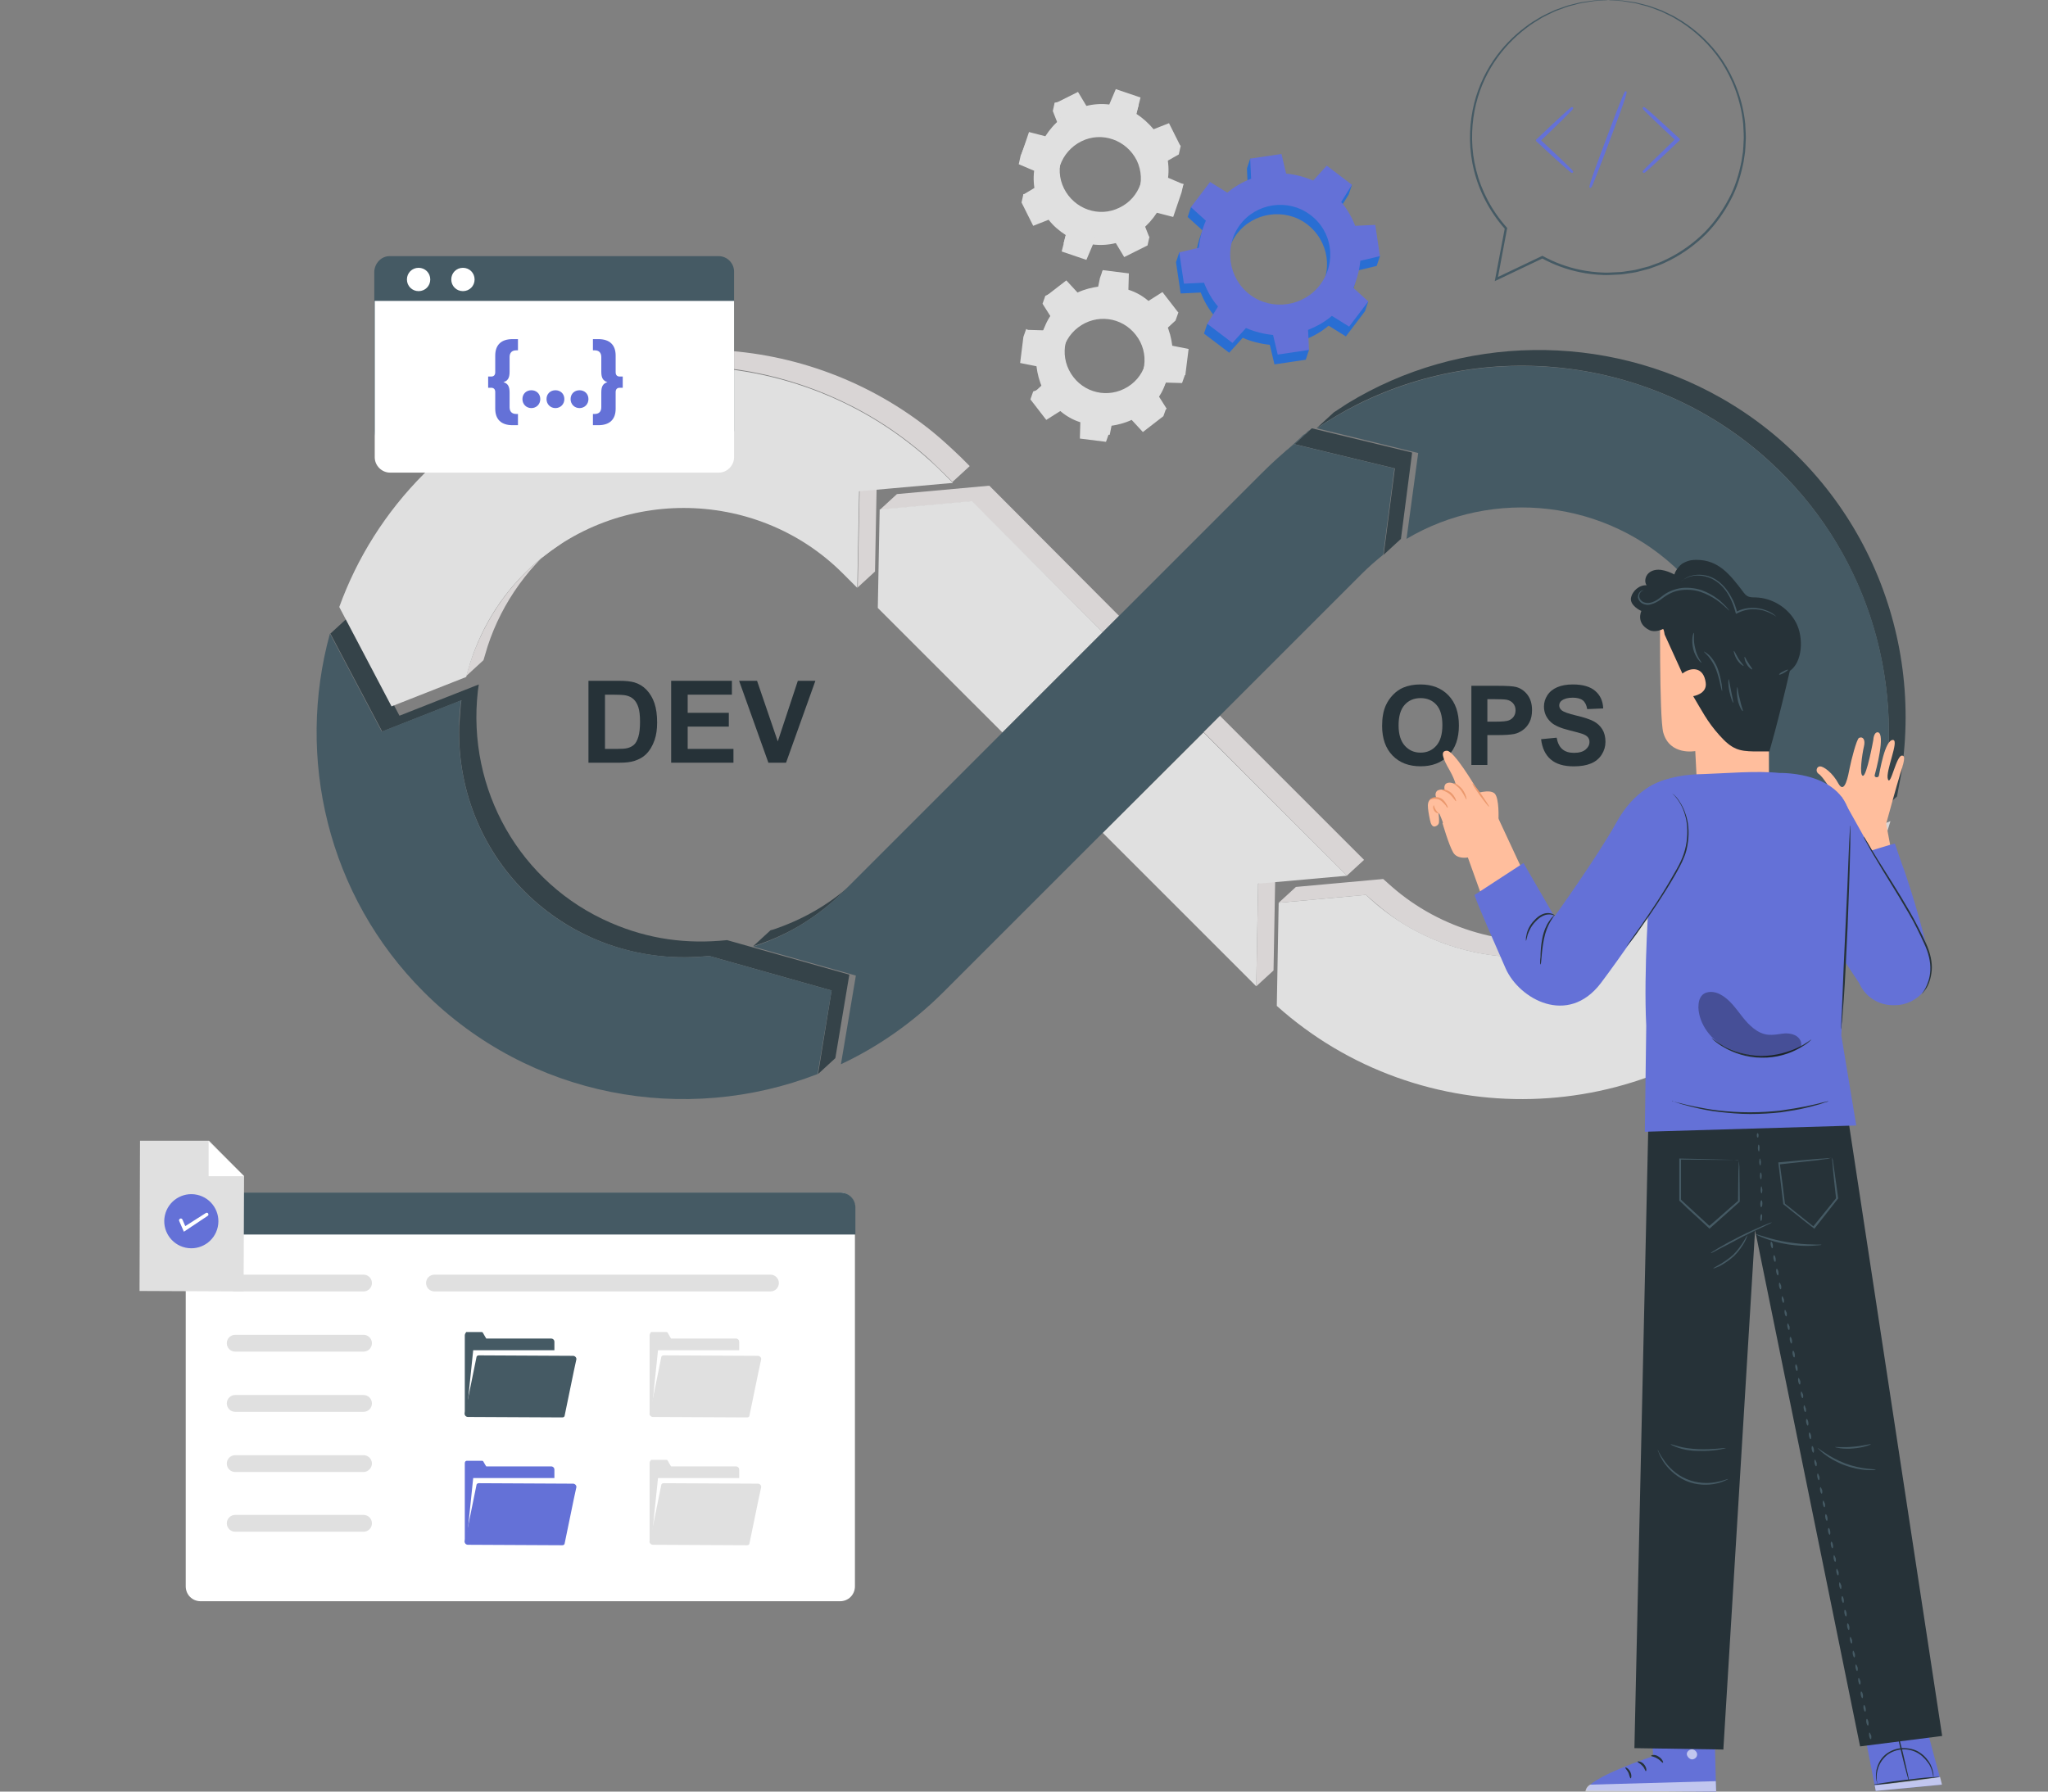 <svg width="400" height="350" viewBox="0 0 400 350" fill="none" xmlns="http://www.w3.org/2000/svg">
<rect x="0" y="0" width="400" height="350" fill="#808080" stroke="none"/>
<g clip-path="url(#clip0_1108_20590)">
<path d="M164.062 312.813H39.193C37.552 312.813 36.276 311.536 36.276 309.896V235.885C36.276 234.245 37.552 232.969 39.193 232.969H164.062C165.703 232.969 166.979 234.245 166.979 235.885V309.896C166.979 311.536 165.703 312.813 164.062 312.813Z" fill="white"/>
<path d="M166.979 241.172H36.367V235.885C36.367 234.245 37.643 232.969 39.284 232.969H164.154C165.794 232.969 167.07 234.245 167.07 235.885V241.172H166.979Z" fill="#455A64"/>
<path d="M90.781 260.859V261.68V276.172C90.781 276.354 90.963 276.536 91.146 276.536L108.281 276.445V262.135C108.281 261.771 108.008 261.497 107.643 261.497H101.719H94.974L94.701 261.042L94.336 260.404C94.245 260.221 94.154 260.221 93.971 260.221H91.055C90.963 260.404 90.781 260.586 90.781 260.859Z" fill="#455A64"/>
<path d="M110.56 263.776H92.422L91.145 276.081H109.284L110.56 263.776Z" fill="white"/>
<path d="M91.419 276.81L109.831 276.901C110.104 276.901 110.286 276.719 110.286 276.536L112.109 267.695L112.565 265.599C112.656 265.234 112.292 264.87 111.927 264.87H111.471L93.516 264.779C93.242 264.779 93.06 264.961 93.06 265.143L90.963 275.443L90.872 275.716L90.781 276.081C90.69 276.445 90.963 276.81 91.419 276.81Z" fill="#455A64"/>
<path d="M126.875 260.859V261.68V276.172C126.875 276.354 127.057 276.536 127.24 276.536L144.375 276.445V262.135C144.375 261.771 144.102 261.497 143.737 261.497H137.812H131.068L130.794 261.042L130.43 260.404C130.339 260.221 130.247 260.221 130.065 260.221H127.148C127.057 260.404 126.875 260.586 126.875 260.859Z" fill="#E0E0E0"/>
<path d="M146.654 263.776H128.516L127.24 276.081H145.469L146.654 263.776Z" fill="white"/>
<path d="M127.513 276.81L145.924 276.901C146.198 276.901 146.38 276.719 146.38 276.536L148.203 267.695L148.659 265.599C148.75 265.234 148.385 264.87 148.021 264.87H147.565L129.609 264.779C129.336 264.779 129.154 264.961 129.154 265.143L127.057 275.443L126.966 275.716L126.875 276.081C126.784 276.445 127.148 276.81 127.513 276.81Z" fill="#E0E0E0"/>
<path d="M90.781 285.833V286.654V301.146C90.781 301.328 90.963 301.51 91.146 301.51L108.281 301.419V287.109C108.281 286.745 108.008 286.471 107.643 286.471H101.719H94.974L94.792 286.198L94.427 285.56C94.336 285.378 94.245 285.378 94.062 285.378H91.146C90.963 285.378 90.781 285.56 90.781 285.833Z" fill="#6471D7"/>
<path d="M110.56 288.75H92.422L91.145 301.055H109.284L110.56 288.75Z" fill="white"/>
<path d="M91.419 301.784L109.831 301.875C110.104 301.875 110.286 301.693 110.286 301.51L112.109 292.669L112.565 290.573C112.656 290.208 112.292 289.844 111.927 289.844H111.471L93.516 289.753C93.242 289.753 93.06 289.935 93.06 290.117L90.963 300.417L90.872 300.69L90.781 301.055C90.69 301.419 90.963 301.784 91.419 301.784Z" fill="#6471D7"/>
<path d="M126.875 285.833V286.654V301.146C126.875 301.328 127.057 301.51 127.24 301.51L144.375 301.419V287.109C144.375 286.745 144.102 286.471 143.737 286.471H137.812H131.068L130.794 286.016L130.43 285.378C130.339 285.195 130.247 285.195 130.065 285.195H127.148C127.057 285.378 126.875 285.56 126.875 285.833Z" fill="#E0E0E0"/>
<path d="M146.654 288.75H128.516L127.24 301.055H145.469L146.654 288.75Z" fill="white"/>
<path d="M127.513 301.784L145.924 301.875C146.198 301.875 146.38 301.693 146.38 301.51L148.203 292.669L148.659 290.573C148.75 290.208 148.385 289.844 148.021 289.844H147.565L129.609 289.753C129.336 289.753 129.154 289.935 129.154 290.117L127.057 300.417L126.966 300.69L126.875 301.055C126.784 301.419 127.148 301.784 127.513 301.784Z" fill="#E0E0E0"/>
<path d="M71.003 252.292H45.938C45.026 252.292 44.297 251.562 44.297 250.651C44.297 249.74 45.026 249.01 45.938 249.01H71.003C71.914 249.01 72.643 249.74 72.643 250.651C72.643 251.562 71.914 252.292 71.003 252.292Z" fill="#E0E0E0"/>
<path d="M71.003 264.049H45.938C45.026 264.049 44.297 263.32 44.297 262.409C44.297 261.497 45.026 260.768 45.938 260.768H71.003C71.914 260.768 72.643 261.497 72.643 262.409C72.643 263.32 71.914 264.049 71.003 264.049Z" fill="#E0E0E0"/>
<path d="M71.003 275.807H45.938C45.026 275.807 44.297 275.078 44.297 274.167C44.297 273.255 45.026 272.526 45.938 272.526H71.003C71.914 272.526 72.643 273.255 72.643 274.167C72.643 275.078 71.914 275.807 71.003 275.807Z" fill="#E0E0E0"/>
<path d="M71.003 287.565H45.938C45.026 287.565 44.297 286.836 44.297 285.924C44.297 285.013 45.026 284.284 45.938 284.284H71.003C71.914 284.284 72.643 285.013 72.643 285.924C72.643 286.745 71.914 287.565 71.003 287.565Z" fill="#E0E0E0"/>
<path d="M71.003 299.232H45.938C45.026 299.232 44.297 298.503 44.297 297.591C44.297 296.68 45.026 295.95 45.938 295.95H71.003C71.914 295.95 72.643 296.68 72.643 297.591C72.643 298.503 71.914 299.232 71.003 299.232Z" fill="#E0E0E0"/>
<path d="M150.481 252.292H84.856C83.945 252.292 83.216 251.562 83.216 250.651C83.216 249.74 83.945 249.01 84.856 249.01H150.481C151.393 249.01 152.122 249.74 152.122 250.651C152.122 251.562 151.393 252.292 150.481 252.292Z" fill="#E0E0E0"/>
<path d="M47.669 229.779L40.833 222.852H27.344L27.252 252.201L47.578 252.292L47.669 229.779Z" fill="#E0E0E0"/>
<path d="M40.742 229.779H47.669L40.742 222.943V229.779Z" fill="white"/>
<path d="M42.533 239.696C43.153 236.843 41.343 234.028 38.49 233.408C35.637 232.788 32.821 234.598 32.201 237.451C31.582 240.304 33.392 243.12 36.245 243.74C39.098 244.359 41.913 242.549 42.533 239.696Z" fill="#6471D7"/>
<path d="M35.912 240.625L35 238.529C34.909 238.346 35 238.164 35.182 238.073C35.365 237.982 35.547 238.073 35.638 238.255L36.185 239.531L40.195 236.979C40.378 236.888 40.56 236.888 40.651 237.07C40.742 237.253 40.742 237.435 40.56 237.526L35.912 240.625Z" fill="white"/>
<path fill-rule="evenodd" clip-rule="evenodd" d="M91.055 132.07L94.427 128.971L95.247 126.237C98.073 117.578 103.633 109.922 110.924 104.544L112.747 103.268L109.375 106.367L107.552 107.643C99.258 113.75 93.698 122.227 91.055 132.07ZM167.526 114.753L170.898 111.654L171.263 92.786L167.891 95.885L167.526 114.753ZM187.669 89.323C185.846 87.591 184.206 86.042 182.201 84.401C157.865 64.622 122.409 62.526 97.07 81.302C99.167 80.117 101.081 79.023 103.268 78.021C129.245 65.99 160.326 70.638 181.562 89.779L184.206 92.331L186.029 94.154L189.401 91.055L187.669 89.323Z" fill="#D9D5D5"/>
<path fill-rule="evenodd" clip-rule="evenodd" d="M162.786 176.003L166.159 172.904C161.693 176.823 156.771 179.648 151.12 181.562L150.482 181.745L147.109 184.844C153.125 182.93 157.956 180.195 162.786 176.003ZM270.247 108.372L273.62 105.273L275.807 88.412L256.211 83.672L252.839 86.771L272.435 91.51L270.247 108.372Z" fill="#354349"/>
<path fill-rule="evenodd" clip-rule="evenodd" d="M252.838 86.771L256.211 83.672L256.028 83.854L255.846 84.037L255.573 84.128L255.39 84.31L255.208 84.492L255.026 84.674L254.752 84.857L254.57 84.948L254.388 85.13L254.206 85.312L254.023 85.495L250.651 88.594L250.833 88.412L251.015 88.229L251.198 88.047L251.38 87.865L251.653 87.682L251.836 87.591L252.018 87.409L252.2 87.227L252.474 87.044L252.656 86.862L252.838 86.771Z" fill="#455A64"/>
<path fill-rule="evenodd" clip-rule="evenodd" d="M270.156 171.719L253.112 173.268L249.739 176.367L266.784 174.818C269.153 176.914 270.976 178.463 273.619 180.195C292.669 192.226 318.19 187.943 332.044 169.987L332.5 169.349L335.872 166.25C328.854 175.547 318.828 181.654 307.252 183.385C294.583 185.299 281.458 181.654 271.797 173.177L270.156 171.719ZM356.562 183.294C363.216 177.279 366.679 168.893 369.231 160.417L352.643 166.979L343.437 149.388L340.065 152.487L349.271 170.078L365.859 163.516L364.856 166.615C362.851 172.721 360.208 177.917 356.562 183.294Z" fill="#D9D5D5"/>
<path fill-rule="evenodd" clip-rule="evenodd" d="M367.135 158.685L370.507 155.586L371.328 151.211C375.885 121.862 362.122 92.513 336.145 77.747C313.541 64.896 285.286 65.26 263.138 78.841L260.494 80.573L257.122 83.672C259.948 81.849 262.135 80.482 265.234 78.932C291.575 65.807 323.841 70.182 345.625 90.143C364.036 106.914 372.239 132.07 367.682 156.497L367.135 158.685Z" fill="#354349"/>
<path fill-rule="evenodd" clip-rule="evenodd" d="M263.047 171.081L266.419 167.982L238.255 139.818L235.065 143.008L263.047 171.081ZM245.364 192.682L248.737 189.583L249.101 169.622L245.729 172.721L245.364 192.682ZM193.229 94.883L175.182 96.523L171.81 99.622L189.856 97.982L215.377 123.503L218.567 120.313L193.229 94.883Z" fill="#D9D5D5"/>
<path fill-rule="evenodd" clip-rule="evenodd" d="M159.779 209.818L163.151 206.719L165.885 190.404L142.005 183.659C134.076 184.479 126.693 183.476 119.31 180.286C101.536 172.63 91.146 154.219 93.333 134.987L93.516 133.711L78.021 139.818L67.904 120.677L64.531 123.776L74.648 142.917L90.143 136.81C89.961 137.083 89.779 141.185 89.688 141.823C88.958 168.255 111.107 189.036 137.357 186.849L138.542 186.758L162.422 193.503L159.779 209.818Z" fill="#354349"/>
<path fill-rule="evenodd" clip-rule="evenodd" d="M102.448 112.018C119.492 94.974 147.565 94.974 164.609 112.018L167.435 114.844L167.799 95.977L186.119 94.336L184.297 92.513C156.406 64.622 110.742 64.622 82.851 92.513C75.286 100.078 69.726 109.01 66.263 118.581L76.471 137.995L91.054 132.253C92.968 124.687 96.705 117.76 102.448 112.018Z" fill="#E0E0E0"/>
<path fill-rule="evenodd" clip-rule="evenodd" d="M102.448 174.18C92.331 164.062 88.229 150.117 90.052 136.81L74.557 142.917L64.44 123.776C57.786 147.93 63.893 174.909 82.76 193.776C103.45 214.466 133.893 219.844 159.687 209.818L162.422 193.503L138.542 186.758C125.69 188.125 112.292 184.023 102.448 174.18Z" fill="#455A64"/>
<path fill-rule="evenodd" clip-rule="evenodd" d="M215.377 162.695L245.364 192.682L245.729 172.63L263.047 171.081L235.065 143.099L215.377 162.695Z" fill="#E0E0E0"/>
<path fill-rule="evenodd" clip-rule="evenodd" d="M215.378 123.503L189.857 97.891L171.81 99.531L171.445 118.763L195.781 143.099L215.378 123.503Z" fill="#E0E0E0"/>
<path fill-rule="evenodd" clip-rule="evenodd" d="M274.713 105.273C291.575 95.247 313.906 97.526 328.307 111.927C337.513 121.133 341.706 133.437 341.068 145.56L351.276 164.974L367.226 158.685C372.331 135.534 365.95 110.286 347.995 92.422C323.385 67.812 285.013 64.896 257.213 83.672L276.992 88.502L274.713 105.273Z" fill="#455A64"/>
<path fill-rule="evenodd" clip-rule="evenodd" d="M328.307 174.18C311.445 191.042 283.919 191.224 266.784 174.818L249.74 176.367L249.375 196.51C277.448 221.667 321.016 220.755 347.995 193.776C356.745 185.026 362.669 174.635 365.951 163.516L349.362 170.078L340.156 152.487C338.424 160.417 334.505 168.073 328.307 174.18Z" fill="#E0E0E0"/>
<path fill-rule="evenodd" clip-rule="evenodd" d="M184.297 193.776L215.378 162.695L234.974 143.099L266.055 112.018C267.331 110.742 268.698 109.557 270.156 108.372L272.344 91.51L252.747 86.771C250.56 88.502 248.464 90.417 246.458 92.422L215.378 123.503L195.781 143.099L164.701 174.18C159.596 179.284 153.581 182.838 147.109 184.935L167.161 190.586L164.245 207.904C171.445 204.531 178.281 199.792 184.297 193.776Z" fill="#455A64"/>
<path d="M229.596 62.617L230.143 61.068L226.497 58.607L223.763 60.339C222.578 59.336 221.302 58.607 219.844 58.151L219.935 54.961L215.377 52.773L214.831 54.323L214.193 57.422C212.734 57.604 211.276 57.969 209.909 58.607L207.721 56.237L204.166 57.786L203.62 59.336L205.351 62.07C204.349 63.255 203.62 64.531 203.164 65.99L200.43 64.258L199.883 65.807L199.245 70.912L202.435 71.549C202.617 73.008 202.982 74.466 203.62 75.833L201.797 76.471L201.25 78.021L204.349 82.031L207.083 80.299C208.268 81.302 209.544 82.031 211.002 82.487L210.911 85.677L216.015 86.315L216.562 84.766L216.745 83.216C218.203 83.034 219.661 82.669 221.028 82.031L223.216 84.401L227.226 81.302L227.773 79.753L225.495 78.659C226.497 77.474 227.226 76.198 227.682 74.74L230.872 74.831L231.419 73.281L231.51 69.818L228.32 69.18C228.138 67.721 227.773 66.263 227.135 64.896L229.596 62.617ZM220.39 76.745C216.836 79.479 211.823 78.841 209.088 75.287C206.354 71.732 206.992 66.719 210.547 63.984C214.101 61.25 219.114 61.888 221.849 65.443C224.583 68.906 223.945 74.01 220.39 76.745Z" fill="#E0E0E0"/>
<path d="M230.143 61.068L227.044 57.057L224.31 58.789C223.125 57.786 221.849 57.057 220.39 56.602L220.481 53.411L215.377 52.773L214.739 55.964C213.281 56.146 211.823 56.51 210.455 57.148L208.268 54.779L204.257 57.878L205.989 60.612C204.987 61.797 204.257 63.073 203.802 64.531L200.612 64.44L199.974 69.544L203.164 70.182C203.346 71.641 203.711 73.099 204.349 74.466L201.979 76.654L205.078 80.664L207.812 78.932C208.997 79.935 210.273 80.664 211.731 81.12L211.64 84.31L216.744 84.948L217.382 81.758C218.841 81.576 220.299 81.211 221.666 80.573L223.854 82.943L227.864 79.844L226.132 77.109C227.135 75.924 227.864 74.648 228.32 73.19L231.51 73.281L232.148 68.177L228.958 67.539C228.776 66.081 228.411 64.622 227.773 63.255L230.143 61.068ZM220.937 75.104C217.382 77.838 212.369 77.201 209.635 73.646C206.901 70.091 207.539 65.078 211.093 62.344C214.648 59.609 219.661 60.247 222.396 63.802C225.039 67.357 224.401 72.461 220.937 75.104Z" fill="#E0E0E0"/>
<path d="M230.234 30.169L230.599 28.529L227.956 25.521L224.948 26.706C223.945 25.521 222.851 24.518 221.575 23.698L222.396 20.508L217.565 18.867L216.289 21.875C214.831 21.693 213.281 21.784 211.823 22.148L210.182 19.414L205.989 20.052L205.625 21.693L206.81 24.701C205.625 25.612 204.622 26.797 203.802 28.073L200.612 27.253L199.336 30.443L198.971 32.083L201.979 33.359C201.797 34.818 201.888 36.367 202.252 37.825L199.883 37.917L199.518 39.557L201.797 44.115L204.805 42.93C205.716 44.115 206.901 45.117 208.177 45.938L207.357 49.128L212.187 50.768L213.463 47.76C214.922 47.943 216.471 47.852 217.93 47.487L219.57 50.221L224.127 47.943L224.492 46.302L222.943 44.935C224.127 43.932 225.13 42.839 225.95 41.562L229.14 42.383L230.781 37.552L231.146 35.911L227.773 36.185C227.956 34.727 227.864 33.177 227.5 31.719L230.234 30.169ZM218.294 42.2C214.284 44.206 209.453 42.474 207.448 38.464C205.443 34.453 207.174 29.622 211.185 27.617C215.195 25.612 220.026 27.344 222.031 31.354C223.945 35.365 222.305 40.286 218.294 42.2Z" fill="#E0E0E0"/>
<path d="M230.599 28.62L228.32 24.062L225.312 25.247C224.31 24.062 223.216 23.06 221.94 22.239L222.76 19.049L217.93 17.409L216.654 20.417C215.195 20.234 213.646 20.326 212.188 20.69L210.547 17.956L205.99 20.234L207.174 23.242C205.99 24.154 204.987 25.338 204.167 26.614L200.977 25.794L199.336 30.625L202.344 31.901C202.161 33.359 202.253 34.909 202.617 36.367L199.883 38.008L202.161 42.565L205.169 41.38C206.081 42.565 207.266 43.568 208.542 44.388L207.721 47.578L212.552 49.219L213.828 46.211C215.286 46.393 216.836 46.302 218.294 45.938L219.935 48.672L224.492 46.393L223.307 43.385C224.492 42.383 225.495 41.289 226.315 40.013L229.505 40.833L231.146 36.003L228.138 34.727C228.32 33.268 228.229 31.719 227.865 30.26L230.599 28.62ZM218.659 40.56C214.648 42.565 209.818 40.833 207.813 36.823C205.807 32.812 207.539 27.982 211.549 25.977C215.56 23.971 220.391 25.703 222.396 29.713C224.31 33.815 222.669 38.646 218.659 40.56Z" fill="#E0E0E0"/>
<path d="M263.411 38.008L264.049 36.094L258.49 34.271L255.846 37.188C254.115 36.458 252.383 36.003 250.56 35.82L249.648 31.992L244.18 30.99L243.542 32.904L243.724 36.823C242.083 37.461 240.443 38.372 239.076 39.557L235.703 37.461L232.604 40.469L231.966 42.383L234.883 45.026C234.154 46.667 233.698 48.49 233.516 50.312L230.326 49.31L229.688 51.224L230.599 57.331L234.518 57.148C235.156 58.789 236.068 60.43 237.253 61.797L235.794 63.255L235.156 65.169L240.078 68.906L242.721 65.99C244.362 66.719 246.185 67.174 248.008 67.357L248.919 71.185L255.026 70.273L255.664 68.359L254.844 66.354C256.484 65.716 258.125 64.805 259.492 63.62L262.865 65.716L266.602 60.794L267.24 58.88L263.685 58.151C264.414 56.419 264.87 54.688 265.052 52.865L268.88 51.953L269.518 50.039L267.969 45.846L264.049 46.029C263.411 44.388 262.5 42.747 261.315 41.38L263.411 38.008ZM257.214 57.422C254.023 61.706 247.826 62.617 243.542 59.427C239.258 56.237 238.346 50.039 241.536 45.755C244.727 41.471 250.924 40.56 255.208 43.75C259.583 47.031 260.495 53.138 257.214 57.422Z" fill="#296ED3"/>
<path d="M264.05 36.094L259.128 32.357L256.485 35.273C254.753 34.544 253.021 34.089 251.198 33.906L250.287 30.078L244.18 30.99L244.362 34.909C242.722 35.547 241.081 36.458 239.714 37.643L236.341 35.547L232.604 40.469L235.521 43.112C234.792 44.753 234.336 46.575 234.154 48.398L230.326 49.31L231.237 55.417L235.156 55.234C235.794 56.875 236.706 58.516 237.891 59.883L235.794 63.255L240.716 66.992L243.36 64.076C245 64.805 246.823 65.26 248.646 65.443L249.557 69.271L255.664 68.359L255.482 64.44C257.123 63.802 258.763 62.891 260.13 61.706L263.503 63.802L267.24 58.88L264.323 56.237C265.052 54.505 265.508 52.773 265.69 50.95L269.518 50.039L268.607 43.932L264.688 44.115C264.05 42.474 263.138 40.833 261.953 39.466L264.05 36.094ZM257.852 55.599C254.662 59.883 248.464 60.794 244.18 57.604C239.896 54.414 238.985 48.216 242.175 43.932C245.365 39.648 251.563 38.737 255.847 41.927C260.222 45.117 261.133 51.224 257.852 55.599Z" fill="#6471D7"/>
<path d="M76.106 50.039H140.364C142.005 50.039 143.372 51.406 143.372 53.047V84.128C143.372 85.768 142.005 87.135 140.364 87.135H76.106C74.466 87.135 73.099 85.768 73.099 84.128V53.047C73.19 51.406 74.466 50.039 76.106 50.039Z" fill="#455A64"/>
<path d="M73.19 58.789V89.323C73.19 90.963 74.557 92.331 76.198 92.331H140.364C142.005 92.331 143.372 90.963 143.372 89.323V58.789H73.19Z" fill="white"/>
<path d="M84.036 54.596C84.036 55.872 83.034 56.875 81.758 56.875C80.482 56.875 79.479 55.872 79.479 54.596C79.479 53.32 80.482 52.318 81.758 52.318C83.034 52.318 84.036 53.32 84.036 54.596Z" fill="white"/>
<path d="M92.695 54.596C92.695 55.872 91.692 56.875 90.416 56.875C89.14 56.875 88.138 55.872 88.138 54.596C88.138 53.32 89.14 52.318 90.416 52.318C91.692 52.318 92.695 53.32 92.695 54.596Z" fill="white"/>
<path d="M99.529 72.643V69.768C99.529 68.924 99.96 68.438 100.841 68.438H101.164V66.246H100.122C97.876 66.246 96.726 67.396 96.726 69.463V72.715C96.726 73.29 96.42 73.56 95.935 73.56H95.342V75.752H95.935C96.42 75.752 96.726 76.022 96.726 76.597V79.849C96.726 81.916 97.876 83.066 100.122 83.066H101.164V80.874H100.841C99.96 80.874 99.529 80.388 99.529 79.544V76.669C99.529 75.429 99.152 74.908 98.325 74.656C99.152 74.404 99.529 73.883 99.529 72.643ZM103.781 79.724C104.752 79.724 105.524 78.987 105.524 77.963C105.524 76.92 104.752 76.237 103.781 76.237C102.811 76.237 102.038 76.92 102.038 77.963C102.038 78.987 102.811 79.724 103.781 79.724ZM108.484 79.724C109.455 79.724 110.227 78.987 110.227 77.963C110.227 76.92 109.455 76.237 108.484 76.237C107.514 76.237 106.741 76.92 106.741 77.963C106.741 78.987 107.514 79.724 108.484 79.724ZM113.187 79.724C114.158 79.724 114.931 78.987 114.931 77.963C114.931 76.92 114.158 76.237 113.187 76.237C112.217 76.237 111.444 76.92 111.444 77.963C111.444 78.987 112.217 79.724 113.187 79.724ZM121.035 73.56C120.55 73.56 120.245 73.29 120.245 72.715V69.463C120.245 67.396 119.095 66.246 116.848 66.246H115.806V68.438H116.13C117.01 68.438 117.441 68.924 117.441 69.768V72.643C117.441 73.883 117.819 74.404 118.645 74.656C117.819 74.908 117.441 75.429 117.441 76.669V79.544C117.441 80.388 117.01 80.874 116.13 80.874H115.806V83.066H116.848C119.095 83.066 120.245 81.916 120.245 79.849V76.597C120.245 76.022 120.55 75.752 121.035 75.752H121.628V73.56H121.035Z" fill="#6471D7"/>
<path d="M269.944 141.801C269.944 140.226 270.18 138.904 270.651 137.836C271.003 137.048 271.482 136.341 272.091 135.716C272.699 135.09 273.365 134.626 274.089 134.323C275.053 133.916 276.164 133.712 277.422 133.712C279.7 133.712 281.523 134.418 282.891 135.832C284.259 137.245 284.942 139.21 284.942 141.728C284.942 144.224 284.264 146.177 282.907 147.587C281.55 148.996 279.736 149.701 277.464 149.701C275.165 149.701 273.337 149 271.98 147.597C270.623 146.194 269.944 144.262 269.944 141.801ZM273.161 141.696C273.161 143.447 273.566 144.774 274.374 145.677C275.183 146.581 276.209 147.033 277.454 147.033C278.699 147.033 279.72 146.584 280.518 145.688C281.316 144.791 281.715 143.447 281.715 141.654C281.715 139.882 281.326 138.56 280.55 137.688C279.772 136.816 278.741 136.38 277.454 136.38C276.167 136.38 275.13 136.821 274.342 137.704C273.555 138.586 273.161 139.917 273.161 141.696Z" fill="#263238"/>
<path d="M287.379 149.437V133.975H292.389C294.288 133.975 295.525 134.053 296.102 134.207C296.988 134.439 297.73 134.944 298.328 135.721C298.925 136.498 299.224 137.501 299.224 138.732C299.224 139.681 299.052 140.479 298.707 141.126C298.363 141.773 297.925 142.281 297.394 142.65C296.863 143.02 296.324 143.264 295.775 143.383C295.03 143.531 293.95 143.605 292.537 143.605H290.501V149.437H287.379ZM290.501 136.591V140.979H292.21C293.441 140.979 294.263 140.898 294.678 140.736C295.093 140.574 295.418 140.321 295.654 139.977C295.889 139.632 296.007 139.231 296.007 138.774C296.007 138.212 295.842 137.748 295.511 137.382C295.181 137.016 294.763 136.788 294.256 136.696C293.884 136.626 293.135 136.591 292.01 136.591H290.501Z" fill="#263238"/>
<path d="M300.995 144.407L304.033 144.111C304.215 145.131 304.586 145.88 305.145 146.358C305.704 146.836 306.458 147.075 307.408 147.075C308.413 147.075 309.171 146.862 309.681 146.437C310.191 146.011 310.445 145.514 310.445 144.944C310.445 144.579 310.338 144.268 310.124 144.011C309.909 143.754 309.535 143.531 309.001 143.341C308.635 143.215 307.801 142.99 306.501 142.666C304.827 142.251 303.653 141.742 302.978 141.137C302.029 140.286 301.554 139.249 301.554 138.026C301.554 137.238 301.777 136.501 302.224 135.816C302.67 135.13 303.314 134.608 304.154 134.25C304.994 133.891 306.008 133.712 307.197 133.712C309.137 133.712 310.598 134.137 311.579 134.988C312.56 135.839 313.075 136.974 313.124 138.395L310.002 138.532C309.869 137.737 309.582 137.166 309.143 136.818C308.703 136.47 308.044 136.296 307.165 136.296C306.258 136.296 305.548 136.482 305.035 136.855C304.704 137.094 304.539 137.414 304.539 137.815C304.539 138.18 304.694 138.493 305.003 138.753C305.397 139.084 306.353 139.428 307.872 139.787C309.391 140.145 310.514 140.516 311.242 140.899C311.97 141.283 312.539 141.807 312.95 142.471C313.362 143.136 313.567 143.957 313.567 144.934C313.567 145.82 313.321 146.65 312.829 147.423C312.337 148.196 311.641 148.771 310.741 149.148C309.841 149.524 308.719 149.712 307.376 149.712C305.421 149.712 303.92 149.26 302.873 148.356C301.825 147.453 301.199 146.136 300.995 144.407Z" fill="#263238"/>
<path d="M375.321 333.972L379.26 348.642L366.356 349.864L363.639 335.874L375.321 333.972Z" fill="#6471D7"/>
<path d="M366.016 348.642C366.016 348.71 366.763 348.642 367.918 348.574C369.072 348.506 370.702 348.302 372.468 348.098C374.166 347.895 375.728 347.691 376.95 347.487C378.105 347.351 378.784 347.215 378.784 347.148C378.784 347.08 378.037 347.148 376.883 347.215C375.728 347.283 374.098 347.487 372.332 347.691C370.634 347.895 369.072 348.098 367.85 348.302C366.695 348.506 366.016 348.574 366.016 348.642Z" fill="#263238"/>
<g opacity="0.6">
<path d="M379.26 348.642L366.356 349.864L366.152 348.778L378.92 347.148L379.26 348.506" fill="white"/>
</g>
<path d="M372.876 348.03C372.944 348.03 372.4 345.518 371.653 342.393C370.906 339.337 370.227 336.824 370.159 336.824C370.091 336.824 370.634 339.337 371.381 342.461C372.129 345.585 372.808 348.03 372.876 348.03Z" fill="#263238"/>
<path d="M366.695 348.574C366.763 348.574 366.288 347.487 366.695 345.857C366.899 345.042 367.307 344.091 368.122 343.276C368.869 342.461 370.091 341.918 371.314 341.782C372.604 341.646 373.827 341.986 374.777 342.597C375.728 343.209 376.339 344.023 376.815 344.703C377.63 346.197 377.562 347.351 377.63 347.351C377.63 347.351 377.63 347.283 377.63 347.148C377.63 347.012 377.63 346.808 377.63 346.604C377.562 346.129 377.426 345.45 377.019 344.635C376.611 343.888 375.932 343.005 374.981 342.394C374.03 341.714 372.672 341.443 371.314 341.511C369.955 341.646 368.733 342.258 367.918 343.073C367.103 343.888 366.695 344.906 366.492 345.789C366.356 346.672 366.356 347.351 366.492 347.827C366.56 348.098 366.628 348.234 366.628 348.37C366.695 348.506 366.695 348.574 366.695 348.574Z" fill="#263238"/>
<path d="M322.007 330.033L322.89 343.073C322.89 343.073 309.918 347.351 309.85 349.796L335.183 350L334.639 329.625L322.007 330.033Z" fill="#6471D7"/>
<g opacity="0.6">
<path d="M330.7 341.782C331.175 341.918 331.583 342.461 331.447 342.937C331.379 343.412 330.768 343.82 330.293 343.684C329.817 343.548 329.342 342.937 329.478 342.461C329.613 341.986 330.293 341.578 330.768 341.782" fill="white"/>
</g>
<g opacity="0.6">
<path d="M335.183 350L335.115 347.963L310.597 348.642C310.597 348.642 309.782 348.981 309.646 350H335.183Z" fill="white"/>
</g>
<path d="M322.483 343.005C322.483 343.14 323.094 343.14 323.705 343.548C324.316 343.888 324.656 344.431 324.792 344.363C324.928 344.363 324.724 343.616 323.909 343.14C323.23 342.665 322.483 342.869 322.483 343.005Z" fill="#263238"/>
<path d="M319.834 344.159C319.834 344.295 320.377 344.499 320.785 344.974C321.26 345.45 321.328 346.061 321.464 345.993C321.6 345.993 321.667 345.314 321.056 344.635C320.581 344.091 319.834 344.023 319.834 344.159Z" fill="#263238"/>
<path d="M318.475 347.419C318.611 347.419 318.747 346.808 318.407 346.129C318.068 345.45 317.457 345.178 317.457 345.314C317.389 345.45 317.796 345.789 318.068 346.332C318.272 346.876 318.34 347.351 318.475 347.419Z" fill="#263238"/>
<path d="M322.619 340.016C322.686 340.152 323.23 339.948 323.909 339.948C324.588 339.948 325.131 340.152 325.199 340.084C325.267 340.016 324.724 339.541 323.909 339.541C323.094 339.473 322.551 339.88 322.619 340.016Z" fill="#263238"/>
<g opacity="0.3">
<path d="M322.211 332.614L322.347 334.991L334.843 334.447L334.775 332.342L322.211 332.614Z" fill="black"/>
</g>
<path d="M322.482 337.368C322.482 337.435 322.957 337.503 323.772 337.3C324.18 337.232 324.587 337.096 325.063 336.824C325.267 336.688 325.538 336.553 325.81 336.417C325.946 336.349 326.082 336.281 326.217 336.077C326.353 335.941 326.421 335.602 326.285 335.398C326.15 335.194 325.946 335.126 325.742 335.126C325.538 335.126 325.402 335.194 325.267 335.194C324.995 335.262 324.723 335.398 324.52 335.466C324.044 335.67 323.637 336.009 323.365 336.281C322.822 336.824 322.618 337.3 322.618 337.368C322.686 337.435 322.957 337.028 323.501 336.553C323.772 336.349 324.18 336.077 324.587 335.873C324.791 335.806 325.063 335.67 325.335 335.602C325.606 335.534 325.81 335.534 325.878 335.602C325.878 335.67 325.878 335.67 325.878 335.738C325.81 335.805 325.742 335.873 325.606 335.941C325.402 336.077 325.131 336.213 324.927 336.349C324.52 336.553 324.044 336.756 323.705 336.824C322.957 337.232 322.482 337.3 322.482 337.368Z" fill="#263238"/>
<path d="M322.686 337.503C322.754 337.503 322.958 337.096 322.958 336.281C322.958 335.873 322.89 335.398 322.754 334.923C322.686 334.651 322.551 334.379 322.415 334.176C322.279 333.904 322.075 333.632 321.6 333.564C321.328 333.564 321.124 333.768 321.056 333.904C320.988 334.108 320.988 334.243 320.921 334.379C320.853 334.651 320.921 334.991 320.921 335.262C320.988 335.806 321.26 336.213 321.532 336.553C322.075 337.164 322.551 337.3 322.551 337.3C322.618 337.232 322.143 337.028 321.736 336.417C321.532 336.145 321.328 335.738 321.328 335.262C321.328 335.058 321.26 334.787 321.328 334.515C321.328 334.244 321.464 334.04 321.532 334.04C321.668 334.04 321.871 334.243 322.007 334.447C322.143 334.651 322.279 334.923 322.347 335.126C322.551 335.602 322.618 336.009 322.618 336.417C322.686 337.028 322.618 337.503 322.686 337.503Z" fill="#263238"/>
<path d="M322.007 216.75L360.651 216.478L379.328 339.133L363.3 341.171L342.789 240.316L336.609 341.511V341.782L319.222 341.511L322.007 216.75Z" fill="#263238"/>
<path d="M339.597 226.665C339.597 226.665 339.325 226.665 338.782 226.597C338.171 226.597 337.424 226.529 336.473 226.529C334.435 226.462 331.515 226.394 328.119 226.326H327.983V226.462C327.983 228.906 327.983 231.623 327.983 234.476V234.543L328.051 234.611C328.527 235.019 329.002 235.494 329.478 235.97C330.972 237.328 332.398 238.618 333.756 239.909L333.892 240.045L334.028 239.909C336.133 238.007 338.103 236.309 339.733 234.815L339.801 234.747V234.679C339.801 232.234 339.733 230.265 339.733 228.771C339.733 228.091 339.733 227.616 339.665 227.209C339.597 226.869 339.597 226.665 339.597 226.665C339.597 226.665 339.597 226.869 339.597 227.276C339.597 227.684 339.597 228.227 339.529 228.906C339.529 230.333 339.461 232.302 339.461 234.679L339.529 234.543C337.831 235.97 335.93 237.736 333.756 239.569H333.96C332.602 238.347 331.176 236.988 329.681 235.63C329.206 235.155 328.663 234.747 328.255 234.272L328.323 234.408C328.323 231.555 328.323 228.839 328.323 226.394L328.187 226.529C331.583 226.529 334.368 226.597 336.473 226.597C337.424 226.597 338.239 226.597 338.85 226.597C339.122 226.597 339.325 226.597 339.461 226.597C339.529 226.733 339.597 226.665 339.597 226.665Z" fill="#455A64"/>
<path d="M357.799 226.19C357.799 226.19 357.595 226.19 357.119 226.258C356.576 226.326 355.897 226.326 355.014 226.394C353.18 226.529 350.599 226.801 347.475 227.073H347.34V227.209C347.611 229.586 347.951 232.302 348.29 235.155V235.223L348.358 235.291C348.902 235.698 349.445 236.173 350.056 236.649C351.482 237.803 352.841 238.89 354.199 239.909L354.335 240.045L354.471 239.909C356.101 237.803 357.663 235.902 358.953 234.204L359.021 234.136V234.068C358.681 231.691 358.41 229.654 358.206 228.227C358.138 227.548 358.002 227.073 358.002 226.665C357.866 226.326 357.799 226.122 357.799 226.19C357.799 226.19 357.799 226.394 357.866 226.801C357.934 227.209 357.934 227.752 358.002 228.431C358.138 229.857 358.342 231.827 358.613 234.204V234.068C357.323 235.698 355.761 237.6 354.063 239.705H354.335C353.044 238.686 351.618 237.532 350.26 236.445C349.717 235.97 349.105 235.562 348.562 235.087L348.63 235.223C348.29 232.37 347.951 229.654 347.611 227.277L347.475 227.48C350.532 227.141 353.044 226.869 354.878 226.665C355.761 226.529 356.44 226.462 356.984 226.394C357.527 226.19 357.799 226.19 357.799 226.19Z" fill="#455A64"/>
<path d="M334.164 244.799C334.164 244.867 334.843 244.527 335.929 243.916C337.016 243.372 338.442 242.625 340.072 241.742C341.702 240.927 343.196 240.18 344.283 239.705C345.37 239.162 346.049 238.89 346.049 238.822C346.049 238.754 345.302 239.026 344.215 239.501C343.128 239.977 341.566 240.656 339.936 241.471C338.306 242.286 336.812 243.101 335.794 243.712C334.775 244.323 334.096 244.731 334.164 244.799Z" fill="#455A64"/>
<path d="M334.639 247.787C334.639 247.855 335.183 247.651 335.93 247.312C336.677 246.904 337.763 246.225 338.714 245.342C339.665 244.391 340.344 243.372 340.752 242.625C341.159 241.878 341.295 241.335 341.295 241.335C341.159 241.267 340.344 243.305 338.51 245.138C336.609 246.836 334.571 247.651 334.639 247.787Z" fill="#455A64"/>
<path d="M323.773 283.171C323.773 283.171 323.773 283.443 323.976 283.782C324.112 284.19 324.384 284.733 324.791 285.412C325.606 286.703 327.101 288.333 329.274 289.283C331.447 290.234 333.688 290.166 335.183 289.827C335.93 289.691 336.541 289.419 336.88 289.283C337.288 289.08 337.492 289.012 337.492 288.944C337.492 288.876 336.609 289.283 335.115 289.555C333.621 289.827 331.515 289.827 329.41 288.944C327.304 288.061 325.81 286.499 324.995 285.276C324.112 284.054 323.773 283.171 323.773 283.171Z" fill="#455A64"/>
<path d="M326.285 282.152C326.285 282.22 326.829 282.492 327.78 282.831C328.73 283.171 330.089 283.443 331.651 283.443C333.145 283.511 334.571 283.375 335.522 283.239C336.473 283.103 337.084 282.899 337.084 282.899C337.084 282.764 334.639 283.239 331.651 283.103C330.157 283.035 328.798 282.831 327.847 282.56C326.897 282.288 326.285 282.084 326.285 282.152Z" fill="#455A64"/>
<path d="M355.014 282.899C355.014 282.899 355.489 283.443 356.372 284.122C357.255 284.801 358.613 285.616 360.243 286.227C361.873 286.839 363.435 287.11 364.522 287.178C365.676 287.246 366.355 287.178 366.355 287.11C366.355 287.042 365.676 287.042 364.59 286.906C363.503 286.771 362.009 286.499 360.379 285.888C358.817 285.276 357.459 284.529 356.576 283.918C355.557 283.307 355.081 282.831 355.014 282.899Z" fill="#455A64"/>
<path d="M358.409 282.696C358.409 282.764 359.972 283.171 361.941 282.967C363.911 282.831 365.405 282.22 365.405 282.152C365.405 282.016 363.843 282.492 361.941 282.628C359.972 282.831 358.409 282.628 358.409 282.696Z" fill="#455A64"/>
<path d="M342.993 241.131C342.993 241.199 343.604 241.539 344.759 241.946C345.846 242.354 347.408 242.829 349.241 243.101C351.007 243.373 352.637 243.44 353.86 243.373C355.014 243.305 355.761 243.237 355.761 243.169C355.761 243.101 355.014 243.169 353.86 243.101C352.705 243.101 351.075 242.965 349.309 242.693C347.543 242.422 345.981 242.014 344.895 241.675C343.672 241.335 342.993 241.063 342.993 241.131Z" fill="#455A64"/>
<path d="M344.012 237.192C343.944 237.192 343.808 237.464 343.808 237.871C343.808 238.279 343.876 238.55 343.944 238.55C344.012 238.55 344.148 238.279 344.148 237.871C344.216 237.464 344.148 237.192 344.012 237.192Z" fill="#455A64"/>
<path d="M344.012 234.475C343.944 234.475 343.808 234.815 343.808 235.155C343.808 235.562 343.876 235.834 344.012 235.834C344.079 235.834 344.215 235.562 344.215 235.155C344.215 234.747 344.147 234.475 344.012 234.475Z" fill="#455A64"/>
<path d="M344.012 231.759C343.944 231.759 343.876 232.098 343.876 232.438C343.876 232.846 343.944 233.117 344.08 233.117C344.147 233.117 344.215 232.778 344.215 232.438C344.147 232.031 344.079 231.759 344.012 231.759Z" fill="#455A64"/>
<path d="M343.876 229.042C343.808 229.042 343.74 229.382 343.74 229.721C343.74 230.129 343.876 230.401 343.944 230.401C344.012 230.401 344.08 230.061 344.08 229.721C344.08 229.314 343.944 229.042 343.876 229.042Z" fill="#455A64"/>
<path d="M343.74 226.326C343.672 226.326 343.604 226.665 343.604 227.005C343.604 227.412 343.74 227.684 343.808 227.684C343.876 227.684 343.944 227.344 343.944 227.005C343.876 226.597 343.808 226.326 343.74 226.326Z" fill="#455A64"/>
<path d="M343.469 223.609C343.401 223.609 343.333 223.949 343.333 224.288C343.333 224.628 343.469 224.967 343.537 224.967C343.604 224.967 343.672 224.628 343.672 224.288C343.672 223.881 343.604 223.609 343.469 223.609Z" fill="#455A64"/>
<path d="M343.265 221.368C343.197 221.368 343.129 221.572 343.129 221.843C343.129 222.115 343.265 222.251 343.332 222.251C343.4 222.251 343.468 222.047 343.468 221.775C343.468 221.572 343.4 221.368 343.265 221.368Z" fill="#455A64"/>
<path d="M365.133 338.454C365.065 338.454 364.997 338.794 365.065 339.134C365.133 339.473 365.269 339.813 365.405 339.745C365.473 339.745 365.541 339.405 365.473 339.066C365.337 338.726 365.201 338.454 365.133 338.454Z" fill="#455A64"/>
<path d="M364.59 335.806C364.522 335.806 364.454 336.145 364.522 336.485C364.59 336.824 364.726 337.164 364.862 337.096C364.93 337.096 364.998 336.756 364.93 336.417C364.862 336.077 364.726 335.738 364.59 335.806Z" fill="#455A64"/>
<path d="M364.047 333.089C363.979 333.089 363.911 333.429 363.979 333.768C364.047 334.108 364.183 334.447 364.319 334.379C364.386 334.379 364.454 334.04 364.386 333.7C364.319 333.361 364.183 333.089 364.047 333.089Z" fill="#455A64"/>
<path d="M363.503 330.44C363.435 330.44 363.368 330.78 363.435 331.119C363.503 331.459 363.639 331.799 363.775 331.731C363.843 331.731 363.911 331.391 363.843 331.052C363.775 330.712 363.639 330.44 363.503 330.44Z" fill="#455A64"/>
<path d="M363.028 327.792C362.96 327.792 362.892 328.131 362.96 328.471C363.028 328.81 363.164 329.15 363.299 329.082C363.367 329.082 363.435 328.742 363.367 328.403C363.232 328.063 363.096 327.792 363.028 327.792Z" fill="#455A64"/>
<path d="M362.485 325.143C362.417 325.143 362.349 325.482 362.417 325.822C362.485 326.162 362.621 326.501 362.756 326.433C362.824 326.433 362.892 326.094 362.824 325.754C362.689 325.414 362.553 325.143 362.485 325.143Z" fill="#455A64"/>
<path d="M361.941 322.494C361.873 322.494 361.806 322.834 361.873 323.173C361.941 323.513 362.077 323.852 362.213 323.785C362.281 323.785 362.349 323.445 362.281 323.105C362.145 322.698 362.009 322.426 361.941 322.494Z" fill="#455A64"/>
<path d="M361.398 319.778C361.33 319.778 361.262 320.117 361.33 320.457C361.398 320.796 361.534 321.136 361.67 321.068C361.737 321.068 361.805 320.728 361.737 320.389C361.602 320.049 361.466 319.778 361.398 319.778Z" fill="#455A64"/>
<path d="M360.855 317.129C360.787 317.129 360.719 317.468 360.787 317.808C360.855 318.148 360.991 318.487 361.127 318.419C361.195 318.419 361.262 318.08 361.195 317.74C361.127 317.401 360.991 317.129 360.855 317.129Z" fill="#455A64"/>
<path d="M360.311 314.48C360.244 314.48 360.176 314.82 360.244 315.159C360.311 315.499 360.447 315.838 360.583 315.77C360.651 315.77 360.719 315.431 360.651 315.091C360.583 314.752 360.447 314.48 360.311 314.48Z" fill="#455A64"/>
<path d="M359.768 311.831C359.7 311.831 359.632 312.171 359.7 312.511C359.768 312.85 359.904 313.19 360.04 313.122C360.108 313.122 360.176 312.782 360.108 312.443C360.04 312.103 359.904 311.763 359.768 311.831Z" fill="#455A64"/>
<path d="M359.292 309.115C359.225 309.115 359.157 309.454 359.225 309.794C359.292 310.133 359.428 310.473 359.564 310.405C359.632 310.405 359.7 310.066 359.632 309.726C359.496 309.386 359.36 309.115 359.292 309.115Z" fill="#455A64"/>
<path d="M358.749 306.466C358.682 306.466 358.614 306.806 358.682 307.145C358.749 307.485 358.885 307.824 359.021 307.756C359.089 307.756 359.157 307.417 359.089 307.077C358.953 306.738 358.817 306.466 358.749 306.466Z" fill="#455A64"/>
<path d="M358.206 303.817C358.138 303.817 358.07 304.157 358.138 304.497C358.206 304.836 358.342 305.176 358.478 305.108C358.546 305.108 358.614 304.768 358.546 304.429C358.41 304.089 358.274 303.817 358.206 303.817Z" fill="#455A64"/>
<path d="M357.663 301.169C357.595 301.169 357.527 301.508 357.595 301.848C357.663 302.187 357.798 302.527 357.934 302.459C358.002 302.459 358.07 302.12 358.002 301.78C357.934 301.44 357.798 301.169 357.663 301.169Z" fill="#455A64"/>
<path d="M357.12 298.52C357.052 298.52 356.984 298.86 357.052 299.199C357.12 299.539 357.255 299.878 357.391 299.81C357.459 299.81 357.527 299.471 357.459 299.131C357.391 298.724 357.255 298.452 357.12 298.52Z" fill="#455A64"/>
<path d="M356.576 295.803C356.508 295.803 356.44 296.143 356.508 296.483C356.576 296.822 356.712 297.162 356.848 297.094C356.916 297.094 356.984 296.754 356.916 296.415C356.848 296.075 356.712 295.803 356.576 295.803Z" fill="#455A64"/>
<path d="M356.101 293.155C356.033 293.155 355.965 293.494 356.033 293.834C356.101 294.173 356.237 294.513 356.373 294.445C356.441 294.445 356.509 294.105 356.441 293.766C356.305 293.426 356.169 293.155 356.101 293.155Z" fill="#455A64"/>
<path d="M355.557 290.506C355.489 290.506 355.421 290.846 355.489 291.185C355.557 291.525 355.693 291.864 355.829 291.796C355.897 291.796 355.965 291.457 355.897 291.117C355.761 290.778 355.625 290.506 355.557 290.506Z" fill="#455A64"/>
<path d="M355.014 287.857C354.946 287.857 354.878 288.197 354.946 288.536C355.014 288.876 355.15 289.216 355.286 289.148C355.354 289.148 355.422 288.808 355.354 288.468C355.218 288.129 355.082 287.789 355.014 287.857Z" fill="#455A64"/>
<path d="M354.471 285.141C354.403 285.141 354.335 285.48 354.403 285.82C354.471 286.159 354.606 286.499 354.742 286.431C354.81 286.431 354.878 286.091 354.81 285.752C354.674 285.412 354.539 285.141 354.471 285.141Z" fill="#455A64"/>
<path d="M353.927 282.492C353.859 282.492 353.791 282.832 353.859 283.171C353.927 283.511 354.063 283.85 354.199 283.782C354.267 283.782 354.335 283.443 354.267 283.103C354.199 282.764 354.063 282.492 353.927 282.492Z" fill="#455A64"/>
<path d="M353.384 279.843C353.316 279.843 353.248 280.183 353.316 280.522C353.384 280.862 353.52 281.201 353.656 281.134C353.724 281.134 353.792 280.794 353.724 280.454C353.656 280.115 353.52 279.843 353.384 279.843Z" fill="#455A64"/>
<path d="M352.841 277.194C352.773 277.194 352.705 277.534 352.773 277.874C352.841 278.213 352.977 278.553 353.112 278.485C353.18 278.485 353.248 278.145 353.18 277.806C353.112 277.466 352.977 277.194 352.841 277.194Z" fill="#455A64"/>
<path d="M352.365 274.546C352.297 274.546 352.229 274.885 352.297 275.225C352.365 275.565 352.501 275.904 352.637 275.836C352.773 275.768 352.773 275.497 352.705 275.157C352.569 274.75 352.433 274.478 352.365 274.546Z" fill="#455A64"/>
<path d="M351.822 271.829C351.754 271.829 351.686 272.169 351.754 272.508C351.822 272.848 351.958 273.187 352.093 273.119C352.161 273.119 352.229 272.78 352.161 272.44C352.025 272.101 351.89 271.829 351.822 271.829Z" fill="#455A64"/>
<path d="M351.279 269.18C351.211 269.18 351.143 269.52 351.211 269.86C351.279 270.199 351.415 270.539 351.55 270.471C351.618 270.471 351.686 270.131 351.618 269.792C351.483 269.452 351.347 269.18 351.279 269.18Z" fill="#455A64"/>
<path d="M350.735 266.532C350.667 266.532 350.599 266.871 350.667 267.211C350.735 267.55 350.871 267.89 351.007 267.822C351.075 267.822 351.143 267.483 351.075 267.143C351.007 266.803 350.871 266.532 350.735 266.532Z" fill="#455A64"/>
<path d="M350.192 263.883C350.124 263.883 350.056 264.223 350.124 264.562C350.192 264.902 350.328 265.241 350.464 265.173C350.531 265.173 350.599 264.834 350.531 264.494C350.464 264.155 350.328 263.815 350.192 263.883Z" fill="#455A64"/>
<path d="M349.649 261.166C349.581 261.166 349.513 261.506 349.581 261.846C349.649 262.185 349.785 262.525 349.921 262.457C349.988 262.457 350.056 262.117 349.988 261.778C349.921 261.438 349.785 261.166 349.649 261.166Z" fill="#455A64"/>
<path d="M349.173 258.518C349.105 258.518 349.037 258.857 349.105 259.197C349.173 259.536 349.309 259.876 349.445 259.808C349.513 259.808 349.581 259.469 349.513 259.129C349.377 258.789 349.241 258.518 349.173 258.518Z" fill="#455A64"/>
<path d="M348.63 255.869C348.562 255.869 348.495 256.209 348.562 256.548C348.63 256.888 348.766 257.227 348.902 257.159C348.97 257.159 349.038 256.82 348.97 256.48C348.834 256.141 348.698 255.869 348.63 255.869Z" fill="#455A64"/>
<path d="M348.086 253.22C348.018 253.22 347.951 253.56 348.018 253.899C348.086 254.239 348.222 254.579 348.358 254.511C348.426 254.511 348.494 254.171 348.426 253.831C348.29 253.492 348.154 253.22 348.086 253.22Z" fill="#455A64"/>
<path d="M347.543 250.572C347.476 250.572 347.408 250.911 347.476 251.251C347.543 251.59 347.679 251.93 347.815 251.862C347.883 251.862 347.951 251.522 347.883 251.183C347.747 250.775 347.611 250.504 347.543 250.572Z" fill="#455A64"/>
<path d="M347 247.855C346.932 247.855 346.864 248.195 346.932 248.534C347 248.874 347.136 249.213 347.272 249.145C347.34 249.145 347.407 248.806 347.34 248.466C347.272 248.127 347.136 247.855 347 247.855Z" fill="#455A64"/>
<path d="M346.457 245.206C346.389 245.206 346.321 245.546 346.389 245.885C346.457 246.225 346.592 246.564 346.728 246.497C346.796 246.497 346.864 246.157 346.796 245.817C346.728 245.478 346.592 245.206 346.457 245.206Z" fill="#455A64"/>
<path d="M345.914 242.557C345.846 242.557 345.778 242.897 345.846 243.237C345.914 243.576 346.049 243.916 346.185 243.848C346.253 243.848 346.321 243.508 346.253 243.169C346.185 242.829 346.049 242.557 345.914 242.557Z" fill="#455A64"/>
<path d="M292.668 160.38C292.668 160.38 288.118 153.588 288.05 153.52C288.05 153.52 283.975 146.661 282.616 146.661C281.258 146.661 281.734 148.087 283.16 150.532C284.382 152.705 284.518 154.063 284.518 154.063L281.19 156.101C281.19 156.101 278.949 155.218 278.881 157.323C278.881 158.003 279.017 158.885 279.289 160.176C279.424 160.923 279.764 161.738 280.443 161.398C280.783 161.262 281.054 160.991 281.054 160.583C281.122 159.361 280.851 158.885 281.054 158.885C281.258 158.885 283.499 165.337 283.499 165.337L292.668 160.38Z" fill="#FFBE9D"/>
<path d="M283.567 155.082C283.228 154.878 282.888 154.607 282.481 154.471C282.073 154.335 281.666 154.199 281.258 154.267C280.987 154.335 280.715 154.403 280.579 154.607C280.375 154.878 280.307 155.286 280.443 155.626C280.579 155.965 280.783 156.237 280.987 156.576" fill="#FFBE9D"/>
<path d="M285.062 153.724C284.722 153.52 284.382 153.249 284.043 153.113C283.703 152.977 283.296 152.841 282.888 152.909C282.617 152.977 282.413 153.045 282.277 153.249C282.073 153.52 282.073 153.928 282.141 154.199C282.277 154.539 282.956 155.286 283.16 155.558" fill="#FFBE9D"/>
<path d="M291.106 156.576L297.625 170.567L290.426 177.902L286.691 167.511C286.691 167.511 284.654 167.918 283.839 166.56C282.956 165.066 281.733 160.787 281.733 160.787L291.106 156.576Z" fill="#FFBE9D"/>
<path d="M286.419 156.169C286.487 156.169 286.351 155.218 285.672 154.267C285.333 153.792 284.857 153.452 284.586 153.249C284.246 153.045 284.042 152.977 283.974 153.045C283.907 153.181 284.789 153.588 285.401 154.471C286.012 155.354 286.351 156.237 286.419 156.169Z" fill="#EB996E"/>
<path d="M279.22 156.237C279.22 156.305 279.492 156.169 279.831 156.101C280.171 156.033 280.782 156.033 281.258 156.305C281.733 156.576 282.073 157.052 282.344 157.323C282.548 157.663 282.752 157.867 282.752 157.799C282.82 157.799 282.752 157.527 282.548 157.188C282.344 156.848 282.073 156.305 281.461 155.965C280.85 155.626 280.171 155.693 279.831 155.829C279.356 156.033 279.152 156.237 279.22 156.237Z" fill="#EB996E"/>
<path d="M281.597 154.267C281.597 154.403 282.412 154.539 283.159 155.15C283.906 155.829 284.246 156.576 284.382 156.508C284.45 156.508 284.246 155.626 283.431 154.878C283.024 154.539 282.548 154.335 282.209 154.267C281.869 154.199 281.597 154.267 281.597 154.267Z" fill="#EB996E"/>
<path d="M280.036 157.323C279.968 157.255 279.764 157.799 280.103 158.342C280.443 158.885 280.986 158.953 280.986 158.885C280.986 158.818 280.647 158.614 280.375 158.138C280.103 157.731 280.103 157.323 280.036 157.323Z" fill="#EB996E"/>
<path d="M292.668 160.108C292.668 160.108 292.871 155.965 291.921 155.014C290.902 154.063 288.049 155.082 288.049 155.082" fill="#FFBE9D"/>
<path d="M287.574 153.045C287.506 153.113 288.185 154.199 289.068 155.422C289.951 156.644 290.766 157.663 290.834 157.595C290.902 157.527 290.222 156.508 289.34 155.218C288.457 153.996 287.642 152.977 287.574 153.045Z" fill="#EB996E"/>
<path d="M358.002 156.848C357.934 156.305 357.799 155.625 357.595 154.878C357.459 154.199 357.119 153.588 356.78 153.045C356.305 152.366 355.693 151.483 355.15 151.143C354.539 150.668 354.81 149.717 355.49 149.717C356.169 149.717 357.934 150.939 359.089 153.113C360.312 155.286 360.991 151.415 361.262 150.056C361.534 148.63 362.621 144.352 363.096 144.148C363.843 143.808 364.386 144.487 364.047 145.846C363.707 147.272 363.096 151.483 363.843 151.551C364.59 151.686 365.881 144.555 365.881 144.555C365.881 144.555 365.949 142.993 366.764 143.061C368.326 143.265 366.356 150.736 366.152 151.415C366.016 151.89 366.831 152.026 366.967 151.551C367.103 151.007 368.122 144.419 369.752 144.555C370.974 144.691 368.19 150.736 368.733 152.23C369.276 153.724 370.363 147.476 371.518 147.611C371.925 147.679 372.265 147.815 371.11 151.279C370.567 152.977 368.393 160.923 368.393 160.923L369.616 167.443L359.7 169.956L358.002 156.848Z" fill="#FFBE9D"/>
<path d="M345.438 121.464L345.506 153.996L331.515 154.675L331.108 146.729C331.108 146.729 326.15 147.679 324.86 143.129C324.045 140.209 324.248 117.457 324.248 117.457L345.438 121.464Z" fill="#FFBE9D"/>
<path d="M322.482 119.766C324.656 120.377 325.131 123.977 325.131 123.977L328.595 131.583C330.361 130.225 332.738 130.293 333.145 133.349C333.485 135.59 330.7 135.998 330.7 135.998C332.33 138.715 333.417 140.956 335.794 143.605C338.307 146.457 339.733 146.729 342.517 146.797H345.574C345.574 146.797 347.068 141.975 349.852 129.886C352.908 116.438 337.016 118.204 334.096 114.74C329.274 109.171 315.555 117.729 322.482 119.766Z" fill="#263238"/>
<path d="M349.513 131.108C352.093 129.41 352.297 124.52 350.803 121.668C349.309 118.747 346.117 116.778 342.857 116.71C342.449 116.71 341.974 116.71 341.566 116.574C340.955 116.37 340.548 115.759 340.208 115.284C337.899 112.295 335.658 109.375 331.379 109.375C330.7 109.375 329.885 109.375 328.663 110.054C328.051 110.394 327.168 111.548 327.033 112.227C326.218 111.82 325.403 111.48 324.52 111.345C323.637 111.209 322.686 111.345 322.007 111.956C321.328 112.567 321.124 113.654 321.599 114.333C320.173 114.265 318.815 115.419 318.543 116.846C318.339 118.272 320.377 119.291 320.581 119.359C320.581 119.359 319.426 121.736 322.143 123.094C323.229 123.637 324.655 122.958 324.791 122.89" fill="#263238"/>
<path d="M339.325 134.232C339.257 134.232 339.122 135.319 339.393 136.677C339.665 138.035 340.276 138.986 340.412 138.918C340.48 138.85 340.072 137.9 339.801 136.541C339.461 135.387 339.393 134.232 339.325 134.232Z" fill="#455A64"/>
<path d="M337.627 132.67C337.559 132.67 337.492 133.757 337.763 135.047C338.035 136.337 338.442 137.356 338.51 137.288C338.578 137.288 338.374 136.202 338.103 134.979C337.831 133.689 337.695 132.67 337.627 132.67Z" fill="#455A64"/>
<path d="M332.805 127.305C332.805 127.373 333.145 127.644 333.688 128.256C334.164 128.867 334.775 129.75 335.183 130.836C335.59 131.923 335.862 133.01 335.998 133.757C336.201 134.504 336.269 134.979 336.337 134.979C336.405 134.979 336.337 134.504 336.269 133.689C336.133 132.942 335.93 131.855 335.522 130.7C335.115 129.546 334.435 128.595 333.892 128.052C333.281 127.508 332.805 127.237 332.805 127.305Z" fill="#455A64"/>
<path d="M330.836 123.637C330.768 123.637 330.632 123.977 330.564 124.52C330.496 125.064 330.496 125.879 330.7 126.761C330.904 127.644 331.311 128.324 331.651 128.799C331.99 129.274 332.262 129.478 332.33 129.478C332.398 129.41 331.447 128.391 331.108 126.694C330.632 124.996 330.972 123.637 330.836 123.637Z" fill="#455A64"/>
<path d="M347.475 131.787C347.543 131.855 347.951 131.719 348.426 131.448C348.902 131.176 349.241 130.904 349.241 130.836C349.173 130.768 348.766 130.904 348.29 131.176C347.815 131.38 347.475 131.651 347.475 131.787Z" fill="#455A64"/>
<path d="M340.752 128.323C340.684 128.323 340.684 129.003 341.159 129.75C341.567 130.497 342.178 130.836 342.246 130.768C342.314 130.7 341.906 130.225 341.499 129.546C341.023 128.867 340.82 128.255 340.752 128.323Z" fill="#455A64"/>
<path d="M338.646 127.169C338.578 127.169 338.714 127.984 339.258 128.867C339.801 129.75 340.548 130.157 340.548 130.089C340.616 130.021 340.073 129.478 339.529 128.663C339.054 127.848 338.782 127.169 338.646 127.169Z" fill="#455A64"/>
<path d="M328.391 113.518C328.391 113.518 328.662 113.314 329.138 113.042C329.613 112.771 330.428 112.431 331.447 112.431C332.466 112.431 333.756 112.635 334.911 113.382C336.065 114.061 337.084 115.216 337.831 116.642C338.374 117.661 338.714 118.679 338.986 119.698L339.053 119.902L339.257 119.834C340.276 119.291 341.363 119.019 342.381 119.019C343.332 119.019 344.215 119.155 344.894 119.426C346.252 119.902 346.932 120.513 346.932 120.445C346.932 120.445 346.796 120.309 346.456 120.038C346.117 119.766 345.641 119.494 344.894 119.223C344.215 118.951 343.332 118.747 342.313 118.747C341.295 118.747 340.14 118.951 339.053 119.562L339.325 119.698C339.053 118.679 338.714 117.593 338.103 116.574C337.356 115.148 336.269 113.925 335.046 113.178C333.824 112.431 332.534 112.227 331.447 112.295C330.36 112.363 329.545 112.703 329.07 113.042C328.798 113.246 328.662 113.382 328.527 113.45C328.391 113.45 328.323 113.518 328.391 113.518Z" fill="#455A64"/>
<path d="M321.056 115.352C321.056 115.352 320.648 115.216 320.241 115.691C320.037 115.895 319.901 116.302 319.901 116.71C319.969 117.117 320.241 117.593 320.716 117.864C321.192 118.136 321.803 118.272 322.414 118.068C323.026 117.932 323.637 117.593 324.18 117.253C324.723 116.846 325.267 116.438 325.878 116.099C326.489 115.759 327.168 115.487 327.915 115.352C329.41 115.08 330.904 115.216 332.126 115.623C333.349 116.031 334.435 116.642 335.25 117.185C336.88 118.34 337.695 119.359 337.763 119.291C337.763 119.291 337.559 119.019 337.22 118.612C336.812 118.204 336.269 117.593 335.454 116.982C334.639 116.37 333.62 115.759 332.33 115.284C331.04 114.876 329.477 114.672 327.983 114.944C327.236 115.08 326.489 115.352 325.81 115.691C325.131 116.031 324.588 116.506 324.044 116.914C323.501 117.321 322.958 117.593 322.414 117.729C321.871 117.865 321.328 117.797 320.92 117.593C320.513 117.389 320.241 116.982 320.173 116.642C320.105 116.302 320.241 115.963 320.377 115.759C320.648 115.352 321.056 115.352 321.056 115.352Z" fill="#455A64"/>
<path d="M359.632 155.558L376.679 186.052C377.698 188.633 377.087 192.028 375.389 194.134L375.728 193.658C374.37 195.356 372.265 196.375 370.091 196.375H369.752C366.831 196.375 364.251 194.677 363.096 192.028L359.089 185.984L359.632 155.558Z" fill="#6471D7"/>
<path d="M322.686 153.384C326.014 151.686 329.342 151.279 332.942 151.211C337.152 151.075 343.061 150.532 347.611 151.007C347.611 151.007 361.398 150.6 361.466 161.263L359.632 202.284L362.553 219.874L321.26 221.096L321.532 200.382C320.988 189.583 322.143 174.302 322.143 174.302C321.532 168.53 318.34 165.881 317.864 162.145C317.457 158.75 319.698 154.946 322.686 153.384Z" fill="#6471D7"/>
<path d="M334.3 202.827C334.3 202.827 334.503 203.031 334.911 203.37C335.318 203.71 335.93 204.185 336.813 204.661C338.443 205.612 341.091 206.63 344.012 206.63C347 206.698 349.581 205.815 351.279 204.864C352.162 204.389 352.773 203.982 353.18 203.642C353.588 203.302 353.792 203.099 353.792 203.099C353.724 203.031 352.841 203.846 351.143 204.661C349.445 205.476 346.864 206.291 343.944 206.291C341.023 206.223 338.51 205.34 336.813 204.457C335.251 203.574 334.368 202.759 334.3 202.827Z" fill="#263238"/>
<path d="M361.399 161.263C361.399 161.263 361.399 161.398 361.331 161.67C361.331 161.942 361.263 162.349 361.263 162.825C361.195 163.911 361.127 165.338 361.059 167.103C360.923 170.771 360.719 175.729 360.448 181.162C360.176 186.663 359.972 191.621 359.836 195.22C359.769 196.986 359.701 198.412 359.633 199.499C359.633 199.974 359.565 200.382 359.565 200.654C359.565 200.925 359.565 201.061 359.565 201.061C359.565 201.061 359.633 200.925 359.633 200.654C359.633 200.382 359.701 199.974 359.769 199.499C359.836 198.48 359.972 197.054 360.108 195.22C360.38 191.621 360.584 186.663 360.855 181.162C361.059 175.661 361.263 170.703 361.331 167.103C361.399 165.338 361.399 163.911 361.399 162.825C361.399 162.349 361.399 161.942 361.399 161.67C361.466 161.398 361.399 161.263 361.399 161.263Z" fill="#263238"/>
<path d="M370.092 164.794C370.092 164.794 371.654 169.412 371.925 170.024C371.925 170.024 375.797 181.162 377.019 188.7L364.658 166.424C364.59 166.424 369.888 164.794 370.092 164.794Z" fill="#6471D7"/>
<path d="M363.979 163.436C363.979 163.436 364.047 163.572 364.115 163.775C364.251 164.047 364.386 164.319 364.59 164.658C364.998 165.405 365.609 166.56 366.424 167.85C367.986 170.567 370.363 174.166 372.74 178.309C373.962 180.347 374.913 182.384 375.796 184.286C376.679 186.12 377.087 187.953 377.019 189.515C376.951 191.077 376.475 192.232 376.068 193.047C375.66 193.794 375.321 194.202 375.321 194.202C375.321 194.202 375.389 194.134 375.592 193.93C375.728 193.726 375.932 193.454 376.204 193.115C376.679 192.368 377.154 191.145 377.29 189.583C377.426 188.021 377.019 186.12 376.136 184.218C375.253 182.316 374.234 180.279 373.08 178.241C370.703 174.099 368.325 170.499 366.695 167.85C365.88 166.56 365.269 165.473 364.794 164.658C364.59 164.319 364.386 164.047 364.251 163.775C364.115 163.504 363.979 163.436 363.979 163.436Z" fill="#263238"/>
<path d="M287.981 174.846L297.557 168.597L303.602 179.056C303.602 179.056 311.956 167.443 315.759 160.583C319.223 154.335 323.773 152.637 325.946 152.162C326.557 152.026 327.169 152.569 327.101 153.248L323.773 175.864C323.365 177.019 316.438 187.07 312.635 192.096C306.183 200.518 296.742 195.152 294.094 189.244C292.056 184.558 288.864 177.426 287.981 174.846Z" fill="#6471D7"/>
<path d="M300.885 188.429C300.953 188.429 301.021 187.885 301.089 186.935C301.157 185.984 301.293 184.761 301.565 183.403C301.836 182.045 302.312 180.89 302.787 180.075C303.262 179.26 303.602 178.853 303.602 178.785C303.602 178.785 303.127 179.124 302.583 179.939C302.04 180.686 301.497 181.909 301.225 183.335C300.953 184.761 300.885 186.052 300.885 186.935C300.75 187.885 300.818 188.429 300.885 188.429Z" fill="#263238"/>
<path d="M298.033 183.811C298.101 183.811 298.169 183.335 298.373 182.588C298.644 181.841 299.052 180.89 299.935 180.007C300.75 179.124 301.7 178.649 302.447 178.649C303.195 178.581 303.602 178.921 303.67 178.853C303.738 178.853 303.33 178.445 302.447 178.377C301.565 178.309 300.478 178.853 299.663 179.803C298.78 180.686 298.305 181.773 298.169 182.52C297.965 183.267 298.033 183.811 298.033 183.811Z" fill="#263238"/>
<path d="M326.625 154.946C326.625 154.946 326.693 155.014 326.829 155.218C326.897 155.286 327.033 155.422 327.101 155.49C327.236 155.626 327.304 155.761 327.44 155.897C327.984 156.576 328.663 157.663 329.07 159.089C329.546 160.583 329.681 162.417 329.41 164.455C329.274 165.473 329.002 166.492 328.595 167.511C328.187 168.53 327.644 169.548 327.033 170.567C324.724 174.71 322.279 178.241 320.513 180.822C319.63 182.045 318.951 183.063 318.407 183.811C317.932 184.49 317.66 184.897 317.66 184.897C317.66 184.897 317.728 184.829 317.932 184.626C318.068 184.422 318.272 184.218 318.543 183.878C319.087 183.199 319.834 182.181 320.717 180.89C322.482 178.377 324.927 174.846 327.304 170.703C327.848 169.684 328.459 168.665 328.866 167.579C329.342 166.56 329.546 165.473 329.681 164.455C329.953 162.417 329.749 160.515 329.206 159.021C328.731 157.527 327.984 156.441 327.44 155.761C327.304 155.626 327.169 155.49 327.033 155.354C326.897 155.218 326.829 155.15 326.693 155.082C326.693 155.014 326.625 154.946 326.625 154.946Z" fill="#263238"/>
<g opacity="0.3">
<path d="M337.288 204.661C334.232 203.302 331.855 200.11 331.719 196.85C331.719 195.967 331.855 195.017 332.466 194.405C333.349 193.522 334.911 193.658 335.998 194.269C337.831 195.22 339.054 197.054 340.344 198.684C341.635 200.314 343.265 201.944 345.37 202.148C346.253 202.216 347.136 202.08 348.019 201.944C348.902 201.808 349.852 201.876 350.667 202.284C351.482 202.691 352.026 203.642 351.754 204.525C351.754 204.525 348.087 206.766 344.283 206.494C340.48 206.291 337.288 204.661 337.288 204.661Z" fill="black"/>
</g>
<path d="M326.558 215.052C326.558 215.052 326.626 215.12 326.829 215.188C327.033 215.255 327.373 215.391 327.712 215.459C328.052 215.595 328.527 215.731 329.07 215.867C329.614 216.002 330.225 216.206 330.904 216.342C332.263 216.682 333.96 217.021 335.794 217.225C337.628 217.429 339.733 217.632 341.839 217.632C344.012 217.632 346.049 217.497 347.883 217.293C349.717 217.021 351.415 216.75 352.773 216.41C353.452 216.274 354.063 216.07 354.607 215.935C355.15 215.799 355.625 215.663 355.965 215.527C356.305 215.391 356.576 215.323 356.848 215.255C357.052 215.188 357.12 215.12 357.12 215.12C357.12 215.12 356.984 215.12 356.78 215.188C356.508 215.255 356.237 215.323 355.897 215.391C355.49 215.527 355.082 215.595 354.539 215.731C353.996 215.867 353.384 216.002 352.705 216.138C351.347 216.41 349.649 216.682 347.815 216.953C345.981 217.157 343.944 217.293 341.771 217.293C339.597 217.293 337.56 217.157 335.726 216.953C333.892 216.75 332.263 216.41 330.836 216.138C330.157 216.002 329.546 215.867 329.003 215.731C328.459 215.595 327.984 215.459 327.644 215.391C327.305 215.323 327.033 215.255 326.761 215.188C326.693 215.052 326.558 214.984 326.558 215.052Z" fill="#263238"/>
<path d="M114.932 133H120.836C122.168 133 123.183 133.102 123.881 133.305C124.82 133.582 125.624 134.073 126.293 134.779C126.963 135.485 127.472 136.349 127.821 137.371C128.17 138.393 128.345 139.654 128.345 141.153C128.345 142.47 128.181 143.605 127.854 144.558C127.454 145.722 126.883 146.664 126.14 147.385C125.58 147.93 124.823 148.356 123.87 148.662C123.157 148.887 122.204 149 121.011 149H114.932V133ZM118.162 135.707V146.304H120.574C121.477 146.304 122.128 146.253 122.528 146.151C123.052 146.02 123.487 145.799 123.832 145.486C124.178 145.173 124.46 144.658 124.678 143.941C124.896 143.225 125.005 142.248 125.005 141.011C125.005 139.774 124.896 138.824 124.678 138.162C124.46 137.5 124.154 136.984 123.761 136.612C123.368 136.241 122.87 135.99 122.266 135.859C121.815 135.758 120.931 135.707 119.614 135.707H118.162Z" fill="#263238"/>
<path d="M131.084 149V133H142.948V135.707H134.314V139.254H142.347V141.949H134.314V146.304H143.253V149H131.084Z" fill="#263238"/>
<path d="M150.076 149L144.357 133H147.861L151.91 144.842L155.828 133H159.255L153.525 149H150.076Z" fill="#263238"/>
<g clip-path="url(#clip1_1108_20590)">
<path d="M314.048 0.006C314.048 0.006 314.204 -0.002 314.51 0.005C314.835 0.016 315.286 0.031 315.867 0.05C316.165 0.065 316.5 0.067 316.867 0.097C317.233 0.15 317.632 0.207 318.063 0.268C318.497 0.331 318.962 0.399 319.46 0.471C319.949 0.593 320.469 0.723 321.019 0.861C322.136 1.087 323.304 1.586 324.604 2.053C325.229 2.35 325.881 2.66 326.558 2.983C327.232 3.313 327.878 3.756 328.577 4.16C331.291 5.899 334.103 8.39 336.402 11.763C338.654 15.146 340.378 19.403 340.863 24.183C340.899 25.38 341.063 26.598 340.945 27.835C340.906 28.453 340.904 29.079 340.834 29.704C340.74 30.326 340.645 30.953 340.549 31.585C340.053 34.081 339.327 36.645 338.041 39.025C336.795 41.413 335.203 43.707 333.218 45.723C331.214 47.715 328.871 49.449 326.26 50.792C325.593 51.098 324.946 51.459 324.255 51.724C323.559 51.979 322.861 52.235 322.159 52.492C321.442 52.696 320.711 52.871 319.984 53.062C319.26 53.276 318.498 53.319 317.753 53.455C317.377 53.505 317.004 53.588 316.624 53.609L315.482 53.667C314.719 53.706 313.954 53.759 313.184 53.726C311.648 53.669 310.102 53.503 308.578 53.181C305.944 52.644 303.426 51.7 301.124 50.447L301.339 50.453C298.286 51.906 295.289 53.333 292.362 54.726L291.948 54.923L292.033 54.473C292.677 51.075 293.304 47.765 293.91 44.563L293.964 44.755C290.955 41.383 288.91 37.394 287.909 33.353C286.882 29.309 286.91 25.24 287.619 21.563C288.337 17.876 289.8 14.584 291.629 11.869C293.459 9.145 295.643 6.994 297.827 5.346C298.897 4.485 300.037 3.852 301.085 3.218C301.622 2.924 302.17 2.69 302.686 2.436C303.203 2.185 303.704 1.942 304.217 1.78C305.227 1.419 306.153 1.05 307.05 0.867C307.936 0.647 308.737 0.421 309.481 0.348C310.219 0.247 310.869 0.135 311.436 0.081C312 0.06 312.479 0.042 312.873 0.027C313.246 0.016 313.535 0.008 313.751 0.002C313.948 -0.002 314.048 -0 314.048 0.006C314.048 0.013 313.948 0.025 313.751 0.041C313.536 0.056 313.248 0.077 312.876 0.104C312.484 0.129 312.008 0.159 311.447 0.195C310.884 0.261 310.238 0.384 309.506 0.496C308.768 0.58 307.975 0.816 307.099 1.046C306.21 1.238 305.295 1.615 304.297 1.983C303.79 2.149 303.296 2.394 302.785 2.649C302.277 2.905 301.735 3.141 301.206 3.437C300.173 4.075 299.05 4.71 297.996 5.57C295.848 7.216 293.702 9.356 291.909 12.055C290.117 14.746 288.689 18 287.996 21.637C287.311 25.264 287.297 29.273 288.318 33.25C289.315 37.224 291.334 41.143 294.3 44.454L294.374 44.537L294.353 44.646C293.751 47.849 293.129 51.161 292.49 54.559L292.162 54.306C295.088 52.911 298.084 51.482 301.136 50.026L301.245 49.974L301.351 50.032C303.614 51.262 306.086 52.189 308.674 52.717C310.171 53.033 311.689 53.195 313.199 53.252C313.955 53.285 314.707 53.232 315.457 53.195L316.579 53.138C316.953 53.118 317.319 53.036 317.688 52.988C318.421 52.853 319.169 52.813 319.88 52.603C320.595 52.415 321.313 52.244 322.019 52.045C322.708 51.793 323.394 51.542 324.078 51.292C324.757 51.032 325.393 50.677 326.049 50.377C328.617 49.06 330.922 47.36 332.896 45.404C334.85 43.425 336.42 41.172 337.652 38.826C338.923 36.487 339.642 33.967 340.139 31.511C340.235 30.889 340.33 30.272 340.424 29.66C340.495 29.045 340.499 28.428 340.539 27.819C340.661 26.6 340.501 25.4 340.472 24.22C340.01 19.509 338.329 15.303 336.123 11.95C333.871 8.607 331.107 6.126 328.433 4.383C327.744 3.978 327.108 3.533 326.443 3.2C325.775 2.874 325.132 2.561 324.515 2.26C323.231 1.786 322.077 1.277 320.971 1.039C320.426 0.895 319.911 0.759 319.427 0.631C318.934 0.552 318.472 0.477 318.042 0.408C317.614 0.339 317.218 0.274 316.855 0.215C316.49 0.177 316.157 0.168 315.861 0.146C315.282 0.106 314.833 0.076 314.509 0.054C314.204 0.031 314.048 0.006 314.048 0.006Z" fill="#455A64"/>
<path d="M321.073 33.544C321.058 33.528 321.227 33.339 321.545 33.009C321.915 32.637 322.372 32.177 322.913 31.635C324.077 30.484 325.7 28.911 327.507 27.188L327.548 27.149L327.55 27.381C325.729 25.69 324.095 24.148 322.924 23.021C322.381 22.49 321.921 22.04 321.548 21.675C321.228 21.352 321.058 21.166 321.073 21.15C321.088 21.134 321.286 21.289 321.632 21.584C322.023 21.929 322.506 22.354 323.076 22.857C324.286 23.941 325.944 25.457 327.765 27.147L327.889 27.263L327.767 27.38L327.726 27.419C325.919 29.142 324.271 30.689 323.067 31.798C322.5 32.312 322.019 32.746 321.63 33.099C321.286 33.401 321.088 33.56 321.073 33.544Z" fill="#6471D7"/>
<path d="M321.063 33.785C321.007 33.785 320.96 33.756 320.908 33.701C320.736 33.519 320.847 33.404 321.381 32.85L322.75 31.474C323.902 30.336 325.436 28.851 327.093 27.268C325.448 25.738 323.922 24.297 322.767 23.186L321.389 21.838C320.847 21.29 320.734 21.177 320.908 20.993C321.073 20.807 321.21 20.924 321.779 21.411L323.227 22.686C324.485 23.814 326.151 25.338 327.92 26.98L328.045 27.096C328.091 27.139 328.118 27.198 328.118 27.262C328.118 27.324 328.093 27.384 328.047 27.428L327.925 27.545C326.153 29.234 324.498 30.79 323.221 31.966L321.783 33.268C321.375 33.626 321.195 33.785 321.063 33.785Z" fill="#6471D7"/>
<path d="M307.023 21.15C307.038 21.166 306.87 21.355 306.552 21.685C306.181 22.058 305.724 22.517 305.184 23.059C304.02 24.21 302.396 25.783 300.589 27.506L300.548 27.545L300.547 27.313C302.367 29.004 304.001 30.546 305.173 31.673C305.716 32.204 306.175 32.654 306.548 33.019C306.868 33.342 307.038 33.528 307.023 33.544C307.008 33.56 306.81 33.405 306.465 33.11C306.073 32.765 305.591 32.34 305.021 31.837C303.81 30.753 302.152 29.237 300.331 27.547L300.207 27.431L300.33 27.314L300.371 27.275C302.177 25.552 303.825 24.005 305.029 22.896C305.597 22.382 306.077 21.948 306.466 21.595C306.811 21.293 307.008 21.134 307.023 21.15Z" fill="#6471D7"/>
<path d="M307.034 33.784C306.903 33.784 306.722 33.629 306.317 33.283L304.87 32.008C303.594 30.865 301.927 29.34 300.177 27.713L300.052 27.598C300.006 27.556 299.98 27.496 299.979 27.433C299.978 27.37 300.004 27.31 300.049 27.266L300.172 27.149C301.969 25.435 303.625 23.879 304.875 22.728L306.313 21.427C306.894 20.916 307.016 20.809 307.189 20.993C307.36 21.175 307.249 21.29 306.715 21.843L305.346 23.22C304.195 24.358 302.661 25.843 301.004 27.426C302.648 28.956 304.175 30.396 305.33 31.508L306.707 32.856C307.25 33.404 307.362 33.517 307.189 33.701C307.137 33.755 307.09 33.784 307.034 33.784Z" fill="#6471D7"/>
<path d="M310.629 36.464C310.547 36.433 312.022 32.287 313.923 27.206C315.824 22.122 317.432 18.028 317.514 18.059C317.596 18.09 316.121 22.234 314.22 27.318C312.319 32.399 310.711 36.495 310.629 36.464Z" fill="#6471D7"/>
<path d="M310.662 36.706C310.627 36.706 310.591 36.693 310.55 36.677C310.286 36.578 310.187 36.541 313.709 27.126C317.13 17.982 317.338 17.887 317.417 17.852C317.474 17.826 317.54 17.824 317.595 17.846C317.857 17.944 317.955 17.982 314.434 27.397C313.514 29.858 312.633 32.164 311.955 33.891C311 36.325 310.846 36.706 310.662 36.706Z" fill="#6471D7"/>
</g>
</g>
<defs>
<clipPath id="clip0_1108_20590">
<rect width="399.219" height="350" fill="white"/>
</clipPath>
<clipPath id="clip1_1108_20590">
<rect width="53.878" height="54.923" fill="white" transform="translate(287.109)"/>
</clipPath>
</defs>
</svg>
